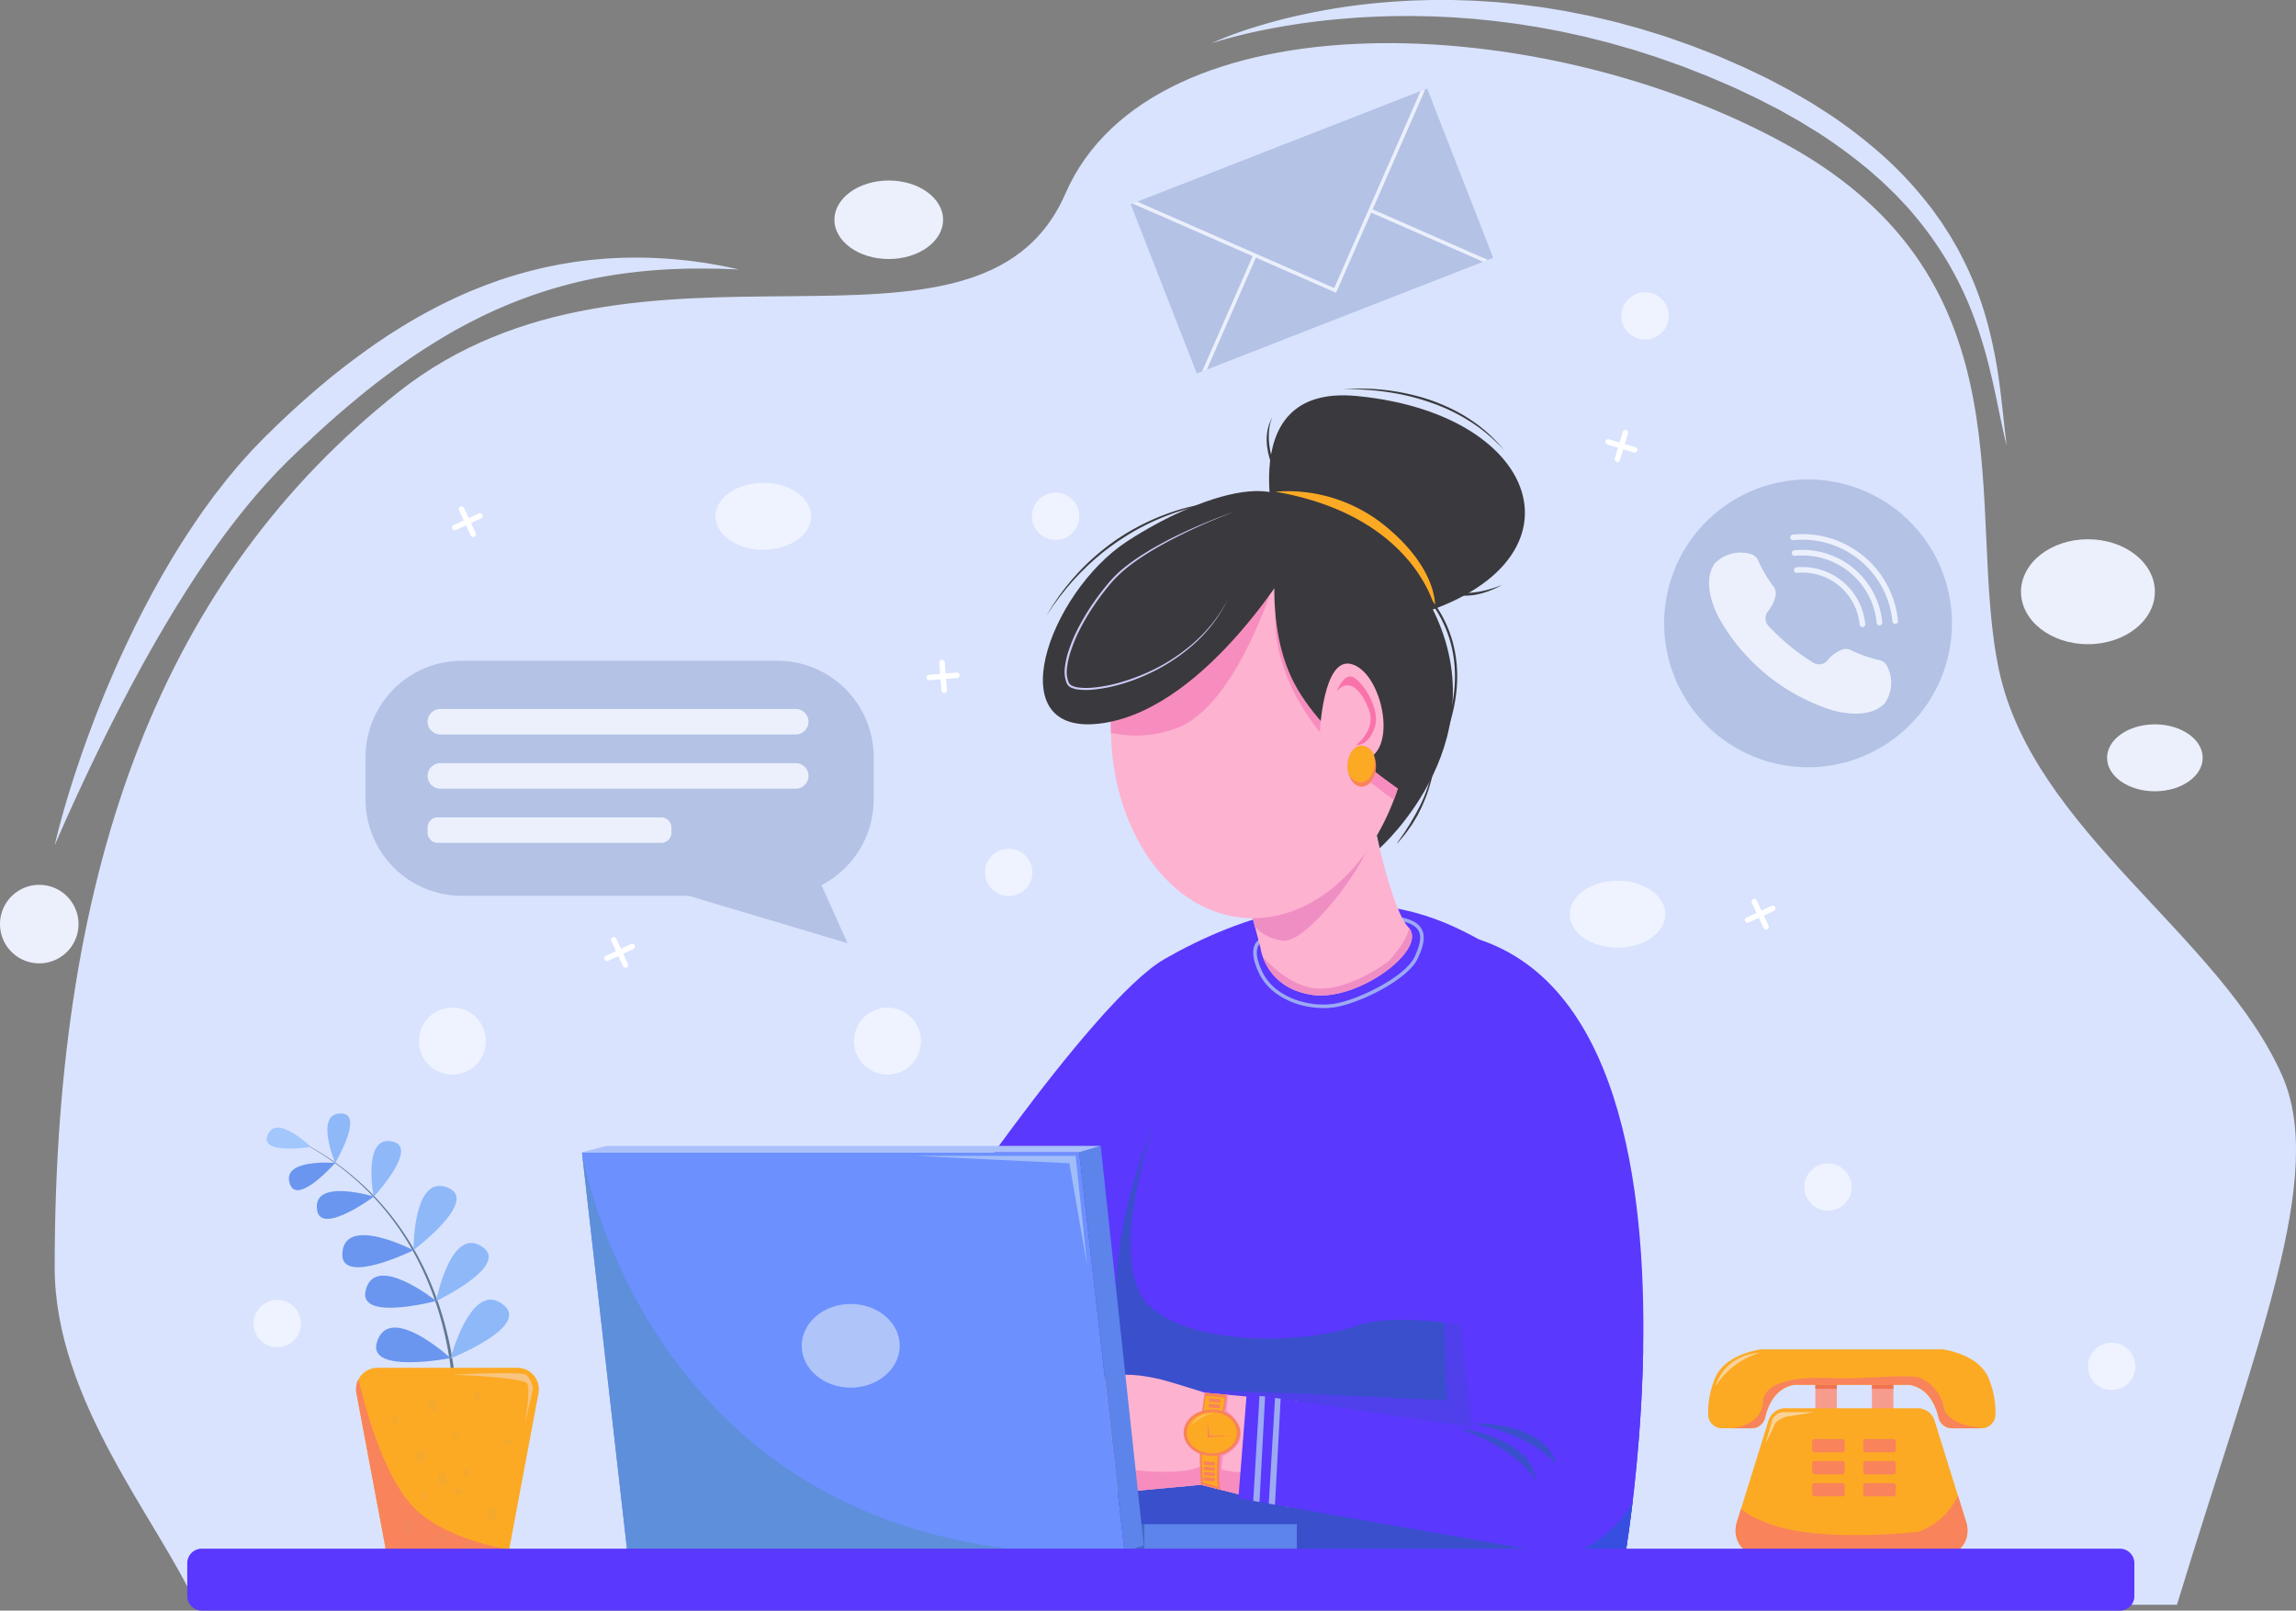 <svg xmlns="http://www.w3.org/2000/svg" xmlns:xlink="http://www.w3.org/1999/xlink" width="408.6" height="286.609" viewBox="0 0 408.6 286.609"><rect x="0" y="0" width="408.6" height="286.609" fill="#808080" stroke="none"/><defs><clipPath id="a"><rect width="408.6" height="286.609" fill="none"/></clipPath><clipPath id="c"><rect width="334.868" height="195.356" fill="none"/></clipPath><clipPath id="d"><rect width="54.542" height="65.095" fill="none"/></clipPath><clipPath id="e"><rect width="21.666" height="27.686" fill="none"/></clipPath><clipPath id="f"><rect width="1.053" height="1.474" fill="none"/></clipPath><clipPath id="l"><rect width="1.72" height="2.407" fill="none"/></clipPath><clipPath id="q"><rect width="1.72" height="1.204" fill="none"/></clipPath></defs><g clip-path="url(#a)"><g clip-path="url(#a)"><path d="M407.86,192.727c-10.986-24.841-44.246-43.573-50.349-72.025s6.408-69.022-37.532-93.434S206.772.416,191.362,35.812,115.326,37.364,72.586,71.194C31.166,103.979,11.48,154.427,11.48,226.908c0,23.705,18.439,45.042,25.184,60.036h352.5c14.337-46.991,26.62-76.3,18.7-94.217" transform="translate(-1.749 -1.38)" fill="#d9e3fe"/><path d="M459.408,158.024c0,3.29-3.809,5.956-8.508,5.956s-8.509-2.667-8.509-5.956,3.81-5.956,8.509-5.956,8.508,2.667,8.508,5.956" transform="translate(-67.413 -23.173)" fill="#ebf0fc"/><path d="M448.145,122.549c0,5.156-5.333,9.337-11.912,9.337s-11.912-4.18-11.912-9.337,5.333-9.337,11.912-9.337,11.912,4.18,11.912,9.337" transform="translate(-64.66 -17.252)" fill="#ebf0fc"/><path d="M13.972,192.748a6.986,6.986,0,1,1-6.986-6.986,6.986,6.986,0,0,1,6.986,6.986" transform="translate(0 -28.307)" fill="#ebf0fc"/><path d="M194.531,44.88c0,3.858-4.329,6.986-9.669,6.986s-9.669-3.128-9.669-6.986,4.329-6.986,9.669-6.986,9.669,3.128,9.669,6.986" transform="translate(-26.697 -5.774)" fill="#ebf0fc"/><path d="M11.481,158.674c.821-3.535,1.811-7.032,2.9-10.5s2.278-6.9,3.552-10.309,2.646-6.782,4.109-10.121c.719-1.676,1.489-3.329,2.261-4.982l1.183-2.47c.4-.823.816-1.635,1.227-2.451s.84-1.623,1.265-2.434.851-1.62,1.3-2.419.883-1.6,1.343-2.4l1.388-2.376c1.876-3.157,3.891-6.238,6.013-9.258l1.633-2.239c.27-.375.558-.737.843-1.1l.857-1.094c.286-.364.566-.732.859-1.092l.89-1.071c.6-.709,1.177-1.437,1.808-2.123s1.241-1.389,1.877-2.072l1.957-2.009c.326-.342.656-.648.983-.971l.986-.958c.653-.643,1.325-1.266,1.991-1.9,2.689-2.5,5.451-4.925,8.309-7.252l2.171-1.713L65.4,71.7c1.49-1.092,2.99-2.175,4.536-3.194a98,98,0,0,1,9.579-5.655c.819-.437,1.66-.835,2.5-1.237s1.684-.788,2.538-1.159c.428-.182.848-.38,1.282-.548l1.3-.516c.433-.168.859-.353,1.3-.507l1.312-.474c.87-.326,1.757-.609,2.644-.887.882-.293,1.78-.534,2.674-.785s1.8-.47,2.7-.691,1.812-.4,2.72-.584,1.824-.33,2.737-.482,1.83-.268,2.747-.381,1.838-.19,2.756-.273,1.838-.131,2.759-.175a78.909,78.909,0,0,1,10.99.293c.91.09,1.817.168,2.72.3l1.354.185c.453.057.9.127,1.349.208.9.163,1.794.3,2.685.484s1.777.369,2.662.563q-1.362-.041-2.715-.1c-.9-.036-1.809-.032-2.709-.05s-1.8,0-2.7,0c-.451.009-.9,0-1.348.017l-1.347.045a95.652,95.652,0,0,0-10.665.956,82.028,82.028,0,0,0-20.32,5.7l-1.21.518c-.4.167-.8.367-1.2.548l-1.193.557c-.4.182-.784.393-1.178.587l-1.176.59c-.393.192-.776.412-1.164.616-.772.415-1.548.825-2.3,1.274q-4.566,2.632-8.882,5.693c-2.872,2.044-5.677,4.193-8.391,6.472-2.726,2.26-5.381,4.621-7.975,7.056-.651.607-1.307,1.207-1.946,1.828l-.963.926c-.318.309-.653.615-.953.926l-1.836,1.862c-.6.633-1.183,1.29-1.783,1.927-2.359,2.592-4.581,5.327-6.722,8.141s-4.149,5.743-6.12,8.705l-1.449,2.243c-.483.748-.938,1.515-1.418,2.267s-.939,1.516-1.4,2.282-.926,1.526-1.371,2.3L29.446,122.4l-1.327,2.334c-.868,1.566-1.733,3.135-2.582,4.715q-2.54,4.744-4.941,9.58-4.8,9.672-9.116,19.649" transform="translate(-1.75 -8.241)" fill="#d9e3fe"/><path d="M254.462,7.674c1.722-.806,3.509-1.47,5.305-2.1,1.8-.617,3.629-1.162,5.467-1.678.922-.243,1.841-.506,2.772-.715l1.393-.331,1.4-.3c.932-.21,1.872-.387,2.81-.566s1.882-.336,2.825-.5Q282.1.57,287.85.224l1.435-.083L290,.1l.719-.021L293.6,0h3.6l.719.02,1.439.047,1.439.047c.48.016.958.056,1.438.082.958.062,1.917.114,2.875.184,1.911.185,3.829.341,5.732.609l1.431.183.715.092c.238.031.476.074.713.11l2.846.462.712.117.708.137,1.415.279,1.415.28c.471.092.944.183,1.41.3,1.872.44,3.755.843,5.6,1.375l2.784.757,2.757.849c1.848.539,3.648,1.218,5.466,1.845.913.305,1.8.667,2.7,1.015L344.2,9.839c.891.361,1.766.761,2.65,1.14l1.322.576c.44.194.885.375,1.316.59l2.605,1.246,1.3.624,1.281.673,2.555,1.355c.843.471,1.672.966,2.509,1.449l1.252.728c.415.246.818.515,1.227.771l2.442,1.565a89.577,89.577,0,0,1,9.182,7.125,66.991,66.991,0,0,1,7.964,8.5c.3.385.614.754.9,1.15l.848,1.187c.279.4.571.786.837,1.193l.789,1.227c.259.411.534.811.779,1.231l.73,1.261.365.63.181.315.167.323.666,1.294a59.4,59.4,0,0,1,4.207,10.787,82.4,82.4,0,0,1,2.291,11.251c.259,1.888.473,3.778.682,5.665s.4,3.772.66,5.654c-.488-1.838-.863-3.7-1.262-5.56-.381-1.861-.756-3.719-1.179-5.56-.2-.924-.435-1.838-.65-2.756-.107-.459-.234-.913-.35-1.369s-.231-.912-.365-1.363c-.259-.9-.512-1.808-.807-2.7-.146-.445-.277-.9-.434-1.337l-.469-1.323a60.846,60.846,0,0,0-11.039-19.2c-.6-.7-1.189-1.416-1.839-2.075l-.952-1.008-.476-.5-.5-.481c-.67-.637-1.318-1.3-2-1.922l-2.081-1.838a93.843,93.843,0,0,0-8.944-6.606l-2.374-1.463c-.4-.242-.786-.5-1.189-.727l-1.216-.687c-.813-.454-1.618-.922-2.436-1.366l-2.488-1.278-1.241-.643-1.266-.6-2.531-1.2c-.419-.207-.854-.381-1.282-.568l-1.288-.554c-.86-.365-1.714-.748-2.58-1.1l-2.608-1.03c-.871-.342-1.735-.7-2.621-1-1.764-.619-3.514-1.278-5.3-1.822l-2.669-.859-2.7-.769c-.9-.257-1.8-.522-2.706-.735l-2.719-.687c-.452-.121-.909-.22-1.365-.318l-1.37-.3-1.371-.3-.686-.148-.689-.128-2.758-.516c-.23-.042-.459-.091-.689-.128l-.693-.109L310.344,4.5c-1.845-.319-3.707-.514-5.563-.762-.931-.1-1.862-.188-2.795-.283-.466-.044-.932-.1-1.4-.133l-1.4-.1-1.4-.1-.7-.05-.7-.032-2.81-.128-2.813-.052-.7-.012-.7,0-1.408.007c-3.754.038-7.512.222-11.26.574-.936.092-1.876.167-2.81.287s-1.871.215-2.8.354l-1.4.2-1.4.226c-.932.146-1.86.317-2.79.478-1.855.348-3.707.731-5.545,1.178s-3.67.933-5.476,1.522" transform="translate(-38.776)" fill="#d9e3fe"/><path d="M98.458,111.486l-2.084-4.493a.485.485,0,0,1,.881-.409l2.084,4.493a.485.485,0,1,1-.881.409" transform="translate(-14.679 -16.199)" fill="#fff"/><path d="M100.091,108.651,95.6,110.734a.485.485,0,0,1-.409-.88l4.493-2.084a.485.485,0,0,1,.409.881" transform="translate(-14.463 -16.415)" fill="#fff"/><path d="M130.423,201.906l-2.083-4.493a.485.485,0,1,1,.88-.409L131.3,201.5a.485.485,0,1,1-.881.409" transform="translate(-19.55 -29.977)" fill="#fff"/><path d="M132.055,199.07l-4.493,2.083a.485.485,0,1,1-.409-.88l4.493-2.084a.485.485,0,1,1,.409.881" transform="translate(-19.333 -30.194)" fill="#fff"/><path d="M369.882,193.884l-2.083-4.493a.485.485,0,0,1,.88-.409l2.084,4.493a.485.485,0,0,1-.881.409" transform="translate(-56.04 -28.755)" fill="#fff"/><path d="M371.515,191.049l-4.493,2.084a.485.485,0,0,1-.409-.881l4.493-2.084a.485.485,0,1,1,.409.881" transform="translate(-55.823 -28.972)" fill="#fff"/><path d="M339.027,95.329l1.433-4.741a.485.485,0,0,1,.929.281l-1.433,4.741a.485.485,0,1,1-.929-.281" transform="translate(-51.659 -13.752)" fill="#fff"/><path d="M342.142,94.578,337.4,93.144a.485.485,0,0,1,.281-.929l4.741,1.433a.485.485,0,1,1-.281.929" transform="translate(-51.362 -14.049)" fill="#fff"/><path d="M197.594,143.977l-.386-4.938a.485.485,0,0,1,.968-.075l.386,4.938a.485.485,0,0,1-.968.075" transform="translate(-30.051 -21.108)" fill="#fff"/><path d="M199.982,142.171l-4.938.386a.485.485,0,0,1-.075-.968l4.938-.385a.485.485,0,1,1,.075.967" transform="translate(-29.642 -21.517)" fill="#fff"/><g transform="translate(45.128 52.005)" opacity="0.57"><g clip-path="url(#c)"><path d="M167.244,107.316c0,3.29-3.809,5.956-8.508,5.956s-8.509-2.667-8.509-5.956,3.81-5.956,8.509-5.956,8.508,2.667,8.508,5.956" transform="translate(-68.02 -67.45)" fill="#fff"/><path d="M346.594,190.854c0,3.29-3.809,5.956-8.508,5.956s-8.509-2.667-8.509-5.956,3.81-5.956,8.509-5.956,8.508,2.667,8.508,5.956" transform="translate(-95.35 -80.18)" fill="#fff"/><path d="M191.217,217.5a5.956,5.956,0,1,1-5.956-5.956,5.956,5.956,0,0,1,5.956,5.956" transform="translate(-72.452 -84.241)" fill="#fff"/><path d="M99.872,217.5a5.956,5.956,0,1,1-5.956-5.956,5.956,5.956,0,0,1,5.956,5.956" transform="translate(-58.532 -84.241)" fill="#fff"/><path d="M225.083,107.63a4.211,4.211,0,1,1-4.212-4.212,4.212,4.212,0,0,1,4.212,4.212" transform="translate(-78.144 -67.764)" fill="#fff"/><path d="M387.249,248.457a4.211,4.211,0,1,1-4.212-4.212,4.212,4.212,0,0,1,4.212,4.212" transform="translate(-102.855 -89.224)" fill="#fff"/><path d="M215.242,182.388a4.211,4.211,0,1,1-4.212-4.212,4.212,4.212,0,0,1,4.212,4.212" transform="translate(-76.644 -79.156)" fill="#fff"/><path d="M348.849,65.565a4.211,4.211,0,1,1-4.212-4.212,4.212,4.212,0,0,1,4.212,4.212" transform="translate(-97.004 -61.354)" fill="#fff"/><path d="M446.8,286.1a4.211,4.211,0,1,1-4.212-4.212A4.212,4.212,0,0,1,446.8,286.1" transform="translate(-111.93 -94.961)" fill="#fff"/><path d="M61.665,277.121a4.211,4.211,0,1,1-4.212-4.212,4.212,4.212,0,0,1,4.212,4.212" transform="translate(-53.242 -93.592)" fill="#fff"/></g></g><path d="M192.662,253.452s30.788-46.356,43.961-53.888,32.616-14.465,51.619-5.672,21.839,20.7,29.213,38.572-5.389,76.815-5.389,76.815l-99.834.046Z" transform="translate(-29.359 -28.92)" fill="#5a38fd"/><path d="M275.6,208.7c-4.411,0-9.392-2.024-11.38-6.065-1.06-2.155-1.358-3.855-.884-5.051a2.034,2.034,0,0,1,1.058-1.169l.223.6-.111-.3.115.3a1.43,1.43,0,0,0-.7.834c-.268.7-.335,2.057.873,4.512,2.257,4.586,8.641,6.411,13.258,5.474,4.3-.872,12.145-4.792,13.764-8.216,1.059-2.239,1.274-3.691.7-4.709-.588-1.037-2.036-1.655-4.426-1.888l.062-.632c2.611.254,4.219.976,4.917,2.206.884,1.559.1,3.648-.676,5.294-1.726,3.647-9.687,7.649-14.212,8.567a13.024,13.024,0,0,1-2.576.248" transform="translate(-40.094 -29.317)" fill="#9caaf2"/><path d="M319.922,276.822s-31.282-8.934-42.627-4.964-34.6,3.4-38.95-6.239,2.7-29.5,2.7-29.5c-6.881,17.159-7.8,29.928-5.678,39.4l1.156,39.111,80.76,1.577-12.033-32.981Z" transform="translate(-35.713 -35.981)" fill="#3a4fcc"/><path d="M332.4,283.5c-.1,5.55-.39,10.839-.765,15.617-1.045,13.362-2.75,22.739-2.75,22.739l-22-3.868-44.541-7.829,0,0s56.086,8.705,63.743,0c3.374-3.835,5.26-15.172,6.316-26.657" transform="translate(-39.977 -43.2)" fill="#3750e2"/><g transform="translate(207.281 188.863)" opacity="0.65" style="mix-blend-mode:multiply;isolation:isolate"><g clip-path="url(#d)"><path d="M244.546,281.208c18.5.253,50.183,1.953,50.183,1.953l-2.186-60.344q.059,1.037.164,2.132c1.7,17.442,6.381,62.964,6.381,62.964Z" transform="translate(-244.546 -222.817)" fill="#5a38fd"/></g></g><path d="M264.064,293.318l-1.329,18.875-4.488-1.138-7.2-1.827-1.869-.473-2.2-.557L229.714,309.8l-3.393.315a26,26,0,0,1-4.225-3.248c-3.35-3.2-6.59-8.311-.737-13.2,7.133-5.963,12.7-5.48,18.016-4.325,1.766.381,8.277,2.464,8.277,2.464l2.257.208,1.873.171Z" transform="translate(-33.239 -43.982)" fill="#fdb2d0"/><path d="M260.331,313.829l-11.27-2.856L231.8,312.579l3.329-4.46s12.511,1.858,15.1-1.28c0,0,2.1,2.29,7.457,1.827,3.748-.325,3.269,3.085,2.642,5.164" transform="translate(-35.322 -46.757)" fill="#f78dbe"/><path d="M256.476,303.666a14.118,14.118,0,0,0,.15,6.171l-1.868-.472.732-16.739,1.873.172-.27,2.837c6.058,5.086-.617,8.031-.617,8.031" transform="translate(-38.821 -44.591)" fill="#f78dbe"/><path d="M332.045,270.275c-.1,5.55-.39,10.839-.763,15.617-.326,4.162-.716,7.936-1.1,11.161-.846,7.131-1.653,11.577-1.653,11.577l-9.9-1.74-12.108-2.127L260,296.583l1.481-18.608,39.963,5.96s-4.679-45.521-6.381-62.964,6.381-24.249,6.381-24.249c26.266,7.434,31.126,44.168,30.6,73.552" transform="translate(-39.619 -29.977)" fill="#5a38fd"/><path d="M340.727,315.091c-.845,7.131-1.653,11.577-1.653,11.577l-9.9-1.74c4.03-1.57,8.89-4.491,11.549-9.837" transform="translate(-50.161 -48.015)" fill="#364fe0"/><path d="M309.131,298.8s12.985-.415,14.917,7.315c0,0-3.592-4.967-14.917-7.315" transform="translate(-47.106 -45.531)" fill="#3a4fcc"/><path d="M306.27,299.842s12.912,1.427,13.731,9.353c0,0-2.854-5.425-13.731-9.353" transform="translate(-46.671 -45.691)" fill="#3a4fcc"/><path d="M264.236,293.056l-1.11,18.673,1.11.2,1-18.778Z" transform="translate(-40.096 -44.657)" fill="#9caaf2"/><path d="M267.5,293.472l-1.119,18.805,1.111.195L268.5,293.62Z" transform="translate(-40.592 -44.72)" fill="#9caaf2"/><path d="M252.125,308.77a67.347,67.347,0,0,1,.674-16.389l3.858.354s-2.021,14.029-1.014,16.926Z" transform="translate(-38.386 -44.554)" fill="#f9835a"/><path d="M252.516,308.389s-.755-8.67.537-15.333l3.353.309s-2.058,13.327-1.182,15.845Z" transform="translate(-38.446 -44.657)" fill="#fcaa24"/><path d="M258.538,300.038c0,2.28-2.246,4.129-5.015,4.129s-5.016-1.849-5.016-4.129,2.245-4.129,5.016-4.129,5.015,1.849,5.015,4.129" transform="translate(-37.868 -45.092)" fill="#f9835a"/><path d="M258.08,300.12c0,2.027-2,3.67-4.458,3.67s-4.458-1.644-4.458-3.67,2-3.67,4.458-3.67,4.458,1.644,4.458,3.67" transform="translate(-37.968 -45.174)" fill="#fcaa24"/><path d="M250.126,298.837s.787-2.06,3.884-2.136a7.443,7.443,0,0,0-3.884,2.136" transform="translate(-38.115 -45.212)" fill="#ffc46e"/><path d="M253.546,298.231v2.975l4.348-.267h-4.043Z" transform="translate(-38.636 -45.445)" fill="#f9835a"/><path d="M254.474,307.561l-1.559-.134a.235.235,0,0,1-.214-.254l.014-.165a.236.236,0,0,1,.254-.214l1.559.135a.235.235,0,0,1,.214.254l-.014.165a.235.235,0,0,1-.254.214" transform="translate(-38.507 -46.75)" fill="#f9835a"/><path d="M255.613,294.333l-1.559-.134a.235.235,0,0,1-.214-.254l.014-.165a.236.236,0,0,1,.254-.214l1.559.135a.234.234,0,0,1,.214.254l-.014.165a.235.235,0,0,1-.254.214" transform="translate(-38.681 -44.734)" fill="#f9835a"/><path d="M255.512,295.5l-1.559-.134a.235.235,0,0,1-.214-.254l.014-.166a.236.236,0,0,1,.254-.214l1.559.135a.235.235,0,0,1,.214.254l-.014.165a.235.235,0,0,1-.254.214" transform="translate(-38.666 -44.913)" fill="#f9835a"/><path d="M254.474,308.663l-1.559-.135a.233.233,0,0,1-.214-.253l.014-.166a.236.236,0,0,1,.254-.214l1.559.135a.235.235,0,0,1,.214.254l-.014.165a.235.235,0,0,1-.254.214" transform="translate(-38.507 -46.918)" fill="#f9835a"/><path d="M254.474,309.766l-1.559-.134a.235.235,0,0,1-.214-.254l.014-.165a.236.236,0,0,1,.254-.215l1.559.135a.235.235,0,0,1,.214.254l-.014.165a.235.235,0,0,1-.254.214" transform="translate(-38.507 -47.086)" fill="#f9835a"/><path d="M254.474,310.868l-1.559-.135a.233.233,0,0,1-.214-.253l.014-.166a.236.236,0,0,1,.254-.214l1.559.135a.235.235,0,0,1,.214.253l-.014.166a.235.235,0,0,1-.254.214" transform="translate(-38.507 -47.254)" fill="#f9835a"/><path d="M288.786,170.022s22.69-20,8.225-44.812l-13.038,22.762Z" transform="translate(-43.273 -19.08)" fill="#3a393d"/><path d="M272.9,202.252c-5.767-.887-7.914-4.587-8.688-6.761a8.114,8.114,0,0,1-.414-1.613l-.114-.436,0,0-.557-2.105-.309-1.165-1.129-4.26-2.423-9.148-.191-.723,23.611-10.5s.309,1.684.835,4.184c.311,1.481.7,3.25,1.143,5.125,1.443,6.09,3.488,13.294,5.467,15.388.042.045.081.088.119.136,3.206,3.906-9.149,13.137-17.348,11.879" transform="translate(-39.479 -25.226)" fill="#fdb2d0"/><path d="M284.692,173.725c-2.241,7.422-12.251,19.806-16.207,19.649a8.115,8.115,0,0,1-5.2-2.454l-1.129-4.26c4.114-4.038,17.321-16.61,21.833-16.184.311,1.481.256,1.375.7,3.25" transform="translate(-39.949 -25.976)" fill="#ef8ec3"/><path d="M286.661,142.37q-.028,1.752-.182,3.535a47.773,47.773,0,0,1-2.888,12.786c-5.008,13.208-15.5,21.977-26.8,20.99-7.756-.679-14.34-5.813-18.557-13.452a40.66,40.66,0,0,1-4.533-13.9,47.175,47.175,0,0,1-.464-5.565,49.457,49.457,0,0,1,.174-5.5q.149-1.678.4-3.306c2.834-18.272,15.449-31.677,29.282-30.468,13.78,1.2,23.856,16.482,23.561,34.875" transform="translate(-35.54 -16.369)" fill="#fdb2d0"/><path d="M291.923,145.081q-.028,1.752-.182,3.535a47.775,47.775,0,0,1-2.888,12.786c-25.829-18.09-20.682-36.191-20.682-36.191Z" transform="translate(-40.801 -19.08)" fill="#f78dbe"/><path d="M262.308,122.142s-6.529,21.366-16.795,25.809a20.353,20.353,0,0,1-12.273,1.058,49.24,49.24,0,0,1,.174-5.5q.147-1.678.4-3.307Z" transform="translate(-35.54 -18.612)" fill="#f78dbe"/><path d="M264.271,114.04s-15.6,27.511-34.6,30.347-9.643-23.257,4.254-32.332,34.034-15.316,30.347,1.985" transform="translate(-33.365 -15.71)" fill="#3a393d"/><path d="M269.193,109.23c-.673.012-4.041,16.237,1.346,27.865s21.556,21.556,21.556,21.556,20.137-50.2-22.9-49.421" transform="translate(-40.768 -16.644)" fill="#3a393d"/><path d="M268.552,110.869s-9.97-30,13.484-27.754c35.2,3.368,42.6,32.851,4.644,40.453" transform="translate(-40.602 -12.647)" fill="#3a393d"/><path d="M277.111,151.51s.575-13.311,5.525-12.134,7.928,12.741,4.006,16.226-6.956,1.323-6.956,1.323Z" transform="translate(-42.227 -21.227)" fill="#fdb2d0"/><path d="M267.735,103.206a27.477,27.477,0,0,1,19.87,6.339c9.406,7.84,8.573,14.482,8.573,14.482s-3.6-16.536-28.443-20.822" transform="translate(-40.798 -15.71)" fill="#fcaa24"/><path d="M280.658,144.644s1.221-3.214,2.838-2.552,5.115,5.686,3.886,9.082-3.234,3.018-3.234,3.018,3.517-2.724,2.288-6.089-3.424-6.106-5.778-3.459" transform="translate(-42.768 -21.639)" fill="#f973aa"/><path d="M268.978,100.091s-5.217-7.111-1.962-12.629c0,0-2.5,4.169,1.962,12.629" transform="translate(-40.526 -13.328)" fill="#3a393d"/><path d="M313.3,122.753s-7.524,4.5-11.4-.331c0,0,2.912,3.7,11.4.331" transform="translate(-46.006 -18.655)" fill="#3a393d"/><path d="M300.036,156.4a18.058,18.058,0,0,1-.3,4.784A27.2,27.2,0,0,1,298.4,165.8c-.318.737-.6,1.492-.976,2.2-.185.358-.349.726-.55,1.074l-.62,1.035c-.107.17-.209.342-.32.51l-.348.492c-.233.326-.46.658-.7.979-.492.634-1.021,1.239-1.547,1.841l-.031-.025c.22-.336.45-.662.674-.992s.47-.643.68-.983.427-.671.64-1.007l.323-.5c.1-.17.195-.346.293-.519l.6-1.029c.2-.342.372-.7.559-1.05.392-.692.7-1.427,1.032-2.146a26.951,26.951,0,0,0,1.434-4.542A17.993,17.993,0,0,0,300,156.4Z" transform="translate(-44.695 -23.832)" fill="#3a393d"/><path d="M301.887,151.01l-.363-.153c4.139-9.844,2.59-17,.563-21.279a19.482,19.482,0,0,0-5.451-7l.229-.32a19.893,19.893,0,0,1,5.57,7.129c2.068,4.349,3.652,11.631-.548,21.619" transform="translate(-45.202 -18.631)" fill="#3a393d"/><path d="M253.765,107.418c-3.151,1.186-6.251,2.511-9.269,4-1.511.739-3,1.518-4.458,2.359a46,46,0,0,0-4.234,2.724,23.7,23.7,0,0,0-3.751,3.314c-.553.626-1.082,1.282-1.594,1.944s-1.009,1.341-1.483,2.033a39.882,39.882,0,0,0-2.594,4.3,26.845,26.845,0,0,0-1.911,4.629,14.262,14.262,0,0,0-.515,2.434,5.492,5.492,0,0,0,.194,2.408,1.739,1.739,0,0,0,.118.27,1.33,1.33,0,0,0,.142.238,1.3,1.3,0,0,0,.437.324,3.982,3.982,0,0,0,1.158.314,11.837,11.837,0,0,0,2.482.029,25.892,25.892,0,0,0,4.921-.932,35.747,35.747,0,0,0,4.722-1.716,32.717,32.717,0,0,0,8.448-5.4,27.27,27.27,0,0,0,3.444-3.667,25.607,25.607,0,0,0,2.678-4.268,25.739,25.739,0,0,1-5.993,8.078,32.908,32.908,0,0,1-8.452,5.532,33.367,33.367,0,0,1-4.753,1.766,26.255,26.255,0,0,1-4.987.963,12.206,12.206,0,0,1-2.561-.023,4.272,4.272,0,0,1-1.27-.343,1.657,1.657,0,0,1-.567-.424,1.71,1.71,0,0,1-.184-.3,2.366,2.366,0,0,1-.136-.308,5.852,5.852,0,0,1-.225-2.582,14.433,14.433,0,0,1,.52-2.5,27.163,27.163,0,0,1,1.955-4.691,40.169,40.169,0,0,1,2.632-4.334q.722-1.043,1.5-2.043c.52-.668,1.051-1.321,1.615-1.956a18.887,18.887,0,0,1,1.824-1.777c.327-.27.648-.546.987-.8.168-.129.334-.26.5-.386l.514-.372a46.486,46.486,0,0,1,4.287-2.695q2.206-1.241,4.5-2.317c1.525-.72,3.069-1.394,4.628-2.034s3.131-1.244,4.725-1.791" transform="translate(-34.062 -16.369)" fill="#cbcbf7"/><path d="M250.795,105.42a31.286,31.286,0,0,0-4.727.842,40.613,40.613,0,0,0-4.578,1.43,41.9,41.9,0,0,0-8.522,4.341c-.675.427-1.318.9-1.971,1.362-.63.491-1.277.96-1.88,1.484-.3.26-.62.505-.913.776l-.887.806c-.3.263-.573.557-.862.832l-.43.419c-.145.137-.286.279-.42.426-.547.583-1.108,1.154-1.62,1.77-.26.3-.527.6-.781.911l-.746.941-.376.468c-.122.158-.238.322-.357.483l-.711.969-.178.242-.167.25-.335.5-.675,1c.42-.682.823-1.378,1.268-2.047l.676-1c.114-.166.224-.334.341-.5l.36-.484.726-.962c.248-.317.51-.622.765-.933.5-.631,1.053-1.217,1.59-1.817a39.093,39.093,0,0,1,3.5-3.326c.605-.532,1.254-1.012,1.885-1.512.656-.469,1.3-.954,1.979-1.388a40.074,40.074,0,0,1,4.191-2.4,38.792,38.792,0,0,1,4.444-1.89,33.6,33.6,0,0,1,9.409-1.989" transform="translate(-33.472 -16.064)" fill="#3a393d"/><path d="M282.122,81.722a36.294,36.294,0,0,1,7.885.178,37.731,37.731,0,0,1,3.895.693c.644.144,1.281.318,1.918.49.632.191,1.266.376,1.889.6a32.414,32.414,0,0,1,3.653,1.531,27.136,27.136,0,0,1,3.433,1.975,26.392,26.392,0,0,1,5.831,5.3,30.286,30.286,0,0,0-2.84-2.72l-.371-.321-.387-.3-.776-.6c-.539-.37-1.061-.765-1.622-1.1a32.482,32.482,0,0,0-7.05-3.388,40.56,40.56,0,0,0-7.614-1.854q-1.941-.295-3.908-.411a36.491,36.491,0,0,0-3.936-.065" transform="translate(-42.991 -12.432)" fill="#3a393d"/><path d="M273.827,206.716c-5.767-.887-7.914-4.587-8.688-6.761,1.519,1.694,5.45,5.537,9.968,5.665,5.8.163,12.338-4.822,12.338-4.822s3.323-3.372,3.73-5.96c3.207,3.906-9.149,13.137-17.348,11.878" transform="translate(-40.403 -29.69)" fill="#ef8ec3"/><path d="M287.984,160.191c0,2.016-1.132,3.649-2.526,3.649-1.133,0-2.094-1.078-2.413-2.564v0a5.075,5.075,0,0,1-.114-1.082c0-2.016,1.132-3.647,2.528-3.647a2.541,2.541,0,0,1,2.185,1.812l0,.006a4.917,4.917,0,0,1,.339,1.829" transform="translate(-43.114 -23.855)" fill="#f9835a"/><path d="M287.756,159.441c0,2.016-1.132,3.649-2.526,3.649a2.535,2.535,0,0,1-2.184-1.814v0a5.085,5.085,0,0,1-.115-1.083c0-2.015,1.132-3.646,2.528-3.646a2.539,2.539,0,0,1,2.184,1.811l0,.007a5.222,5.222,0,0,1,.11,1.078" transform="translate(-43.114 -23.855)" fill="#fcaa24"/><path d="M90.054,287.016c.031-1.336-.031-2.645-.127-3.96s-.245-2.622-.432-3.924a61.7,61.7,0,0,0-1.621-7.718,58.242,58.242,0,0,0-2.617-7.435,53.161,53.161,0,0,0-3.646-6.984A48.432,48.432,0,0,0,71.3,245.176c-1.018-.828-2.054-1.635-3.134-2.378-.531-.384-1.086-.735-1.632-1.1-.273-.181-.556-.347-.834-.52s-.554-.35-.841-.509a56.551,56.551,0,0,0-7.039-3.49,56.664,56.664,0,0,1,7,3.554c.284.162.556.345.834.516s.557.344.828.528c.542.367,1.092.722,1.618,1.11,1.071.752,2.1,1.566,3.1,2.4a48.211,48.211,0,0,1,10.156,11.861,52.8,52.8,0,0,1,3.555,6.974,57.684,57.684,0,0,1,2.528,7.406,61.4,61.4,0,0,1,1.534,7.672q.259,1.939.391,3.891c.083,1.3.131,2.61.089,3.893V287a.3.3,0,1,0,.6.019Z" transform="translate(-8.81 -36.142)" fill="#617893"/><path d="M92.213,284.142s-10.906-10.029-13.108-2.827c-1.753,5.732,13.108,2.827,13.108,2.827" transform="translate(-12.032 -42.471)" fill="#6a96ef"/><path d="M94.592,283.3s3.775-14.327,9.514-9.45c4.567,3.882-9.514,9.45-9.514,9.45" transform="translate(-14.414 -41.576)" fill="#8fb8f9"/><path d="M89.3,272.314s-10.934-8.78-12.557-1.839C75.447,276,89.3,272.314,89.3,272.314" transform="translate(-11.681 -40.809)" fill="#6a96ef"/><path d="M91.569,271.281s2.657-13.77,8.385-9.526c4.558,3.376-8.385,9.526-8.385,9.526" transform="translate(-13.954 -39.763)" fill="#8fb8f9"/><path d="M84.541,261.986s-12.453-6.448-12.674.676c-.175,5.671,12.674-.676,12.674-.676" transform="translate(-10.951 -39.515)" fill="#6a96ef"/><path d="M86.82,260.383s-.114-14.023,6.339-11c5.136,2.411-6.339,11-6.339,11" transform="translate(-13.23 -37.937)" fill="#8fb8f9"/><path d="M68.888,244.136s-9.784-.856-8.027,3.817c1.4,3.719,8.027-3.817,8.027-3.817" transform="translate(-9.242 -37.193)" fill="#6a96ef"/><path d="M70.122,242.577s-3.812-9.051,1.174-8.81c3.969.192-1.174,8.81-1.174,8.81" transform="translate(-10.473 -35.622)" fill="#8fb8f9"/><path d="M76.686,251.03s-10.991-3.378-10.126,2.4c.689,4.6,10.126-2.4,10.126-2.4" transform="translate(-10.135 -38.103)" fill="#6a96ef"/><path d="M78.385,249.473s-2.146-11.3,3.5-9.8c4.5,1.193-3.5,9.8-3.5,9.8" transform="translate(-11.884 -36.501)" fill="#8fb8f9"/><path d="M63.84,240.171s-6.279-6.193-7.739-1.955c-1.162,3.374,7.739,1.955,7.739,1.955" transform="translate(-8.533 -36.074)" fill="#a2c7fc"/><path d="M107.225,291.683,102,319.509l-.314,1.673H80.372l-5.543-29.5a3.822,3.822,0,0,1,3.756-4.529h24.883a3.823,3.823,0,0,1,3.756,4.529" transform="translate(-11.393 -43.758)" fill="#fcaa24"/><path d="M102,319.877l-.314,1.673H80.372l-5.543-29.5a3.789,3.789,0,0,1,.375-2.488c1.054,4.57,4,15.7,8.869,21.752,4.318,5.368,13.006,7.66,17.924,8.562" transform="translate(-11.393 -44.125)" fill="#f9835a"/><path d="M94.966,288.521s12.039-.523,13.01,0,1.346,2.467,1.346,2.467l-1.421,6.281s1.047-6.132.374-7.178-13.309-1.571-13.309-1.571" transform="translate(-14.471 -43.93)" fill="#f7c481"/><g transform="translate(69.799 247.76)" opacity="0.19" style="mix-blend-mode:multiply;isolation:isolate"><g clip-path="url(#e)"><g transform="translate(10.73 6.749)" opacity="0.6"><g clip-path="url(#f)"><path d="M96.059,301c0,.407-.236.737-.526.737s-.526-.331-.526-.737.236-.737.526-.737.526.33.526.737" transform="translate(-95.006 -300.264)" fill="#c69c6d"/></g></g><g transform="translate(14.637)" opacity="0.6"><g clip-path="url(#f)"><path d="M100.669,293.039c0,.407-.236.737-.526.737s-.526-.331-.526-.737.236-.737.526-.737.526.331.526.737" transform="translate(-99.616 -292.302)" fill="#c69c6d"/></g></g><g transform="translate(12.643 13.519)" opacity="0.6"><g clip-path="url(#f)"><path d="M98.316,308.988c0,.407-.236.737-.526.737s-.526-.33-.526-.737.236-.737.526-.737.526.331.526.737" transform="translate(-97.263 -308.251)" fill="#c69c6d"/></g></g><g transform="translate(0 4.105)" opacity="0.6"><g clip-path="url(#f)"><path d="M83.4,297.881c0,.407-.236.737-.526.737s-.526-.33-.526-.737.236-.737.526-.737.526.331.526.737" transform="translate(-82.347 -297.145)" fill="#c69c6d"/></g></g><g transform="translate(5.162 17.632)" opacity="0.6"><g clip-path="url(#f)"><path d="M89.491,313.84c0,.407-.236.737-.526.737s-.526-.33-.526-.737.236-.737.526-.737.526.331.526.737" transform="translate(-88.438 -313.103)" fill="#c69c6d"/></g></g><g transform="translate(8.449 25.009)" opacity="0.6"><g clip-path="url(#f)"><path d="M93.369,322.543c0,.407-.236.737-.526.737s-.526-.331-.526-.737.236-.737.526-.737.526.331.526.737" transform="translate(-92.316 -321.806)" fill="#c69c6d"/></g></g><g transform="translate(8.116 14.256)" opacity="0.6"><g clip-path="url(#l)"><path d="M93.642,310.325c0,.665-.385,1.2-.859,1.2s-.86-.539-.86-1.2.385-1.2.86-1.2.859.539.859,1.2" transform="translate(-91.922 -309.121)" fill="#c69c6d"/></g></g><g transform="translate(17.014 20.458)" opacity="0.6"><g clip-path="url(#l)"><path d="M104.14,317.642c0,.665-.385,1.2-.859,1.2s-.86-.539-.86-1.2.385-1.2.86-1.2.859.539.859,1.2" transform="translate(-102.42 -316.438)" fill="#c69c6d"/></g></g><g transform="translate(4.303 10.244)" opacity="0.6"><g clip-path="url(#l)"><path d="M89.143,305.592c0,.664-.385,1.2-.859,1.2s-.86-.539-.86-1.2.386-1.2.86-1.2.859.539.859,1.2" transform="translate(-87.423 -304.387)" fill="#c69c6d"/></g></g><g transform="translate(6.328 1.088)" opacity="0.6"><g clip-path="url(#l)"><path d="M91.533,294.79c0,.665-.385,1.2-.859,1.2s-.86-.539-.86-1.2.385-1.2.86-1.2.859.539.859,1.2" transform="translate(-89.813 -293.586)" fill="#c69c6d"/></g></g><g transform="translate(1.872 22.601)" opacity="0.6"><g clip-path="url(#l)"><path d="M86.276,320.171c0,.664-.385,1.2-.859,1.2s-.86-.539-.86-1.2.385-1.2.86-1.2.859.539.859,1.2" transform="translate(-84.556 -318.966)" fill="#c69c6d"/></g></g><g transform="translate(10.923 17.03)" opacity="0.6"><g clip-path="url(#q)"><path d="M96.954,313c0,.332-.385.6-.859.6s-.86-.27-.86-.6.385-.6.86-.6.859.27.859.6" transform="translate(-95.234 -312.394)" fill="#c69c6d"/></g></g><g transform="translate(12.836 26.483)" opacity="0.6"><g clip-path="url(#q)"><path d="M99.21,324.148c0,.332-.385.6-.859.6s-.86-.269-.86-.6.385-.6.86-.6.859.27.859.6" transform="translate(-97.491 -323.546)" fill="#c69c6d"/></g></g><g transform="translate(19.946 8.223)" opacity="0.6"><g clip-path="url(#q)"><path d="M107.6,302.6c0,.332-.386.6-.86.6s-.86-.27-.86-.6.386-.6.86-.6.86.27.86.6" transform="translate(-105.879 -302.003)" fill="#c69c6d"/></g></g></g></g><path d="M239.634,319.982h-3.52v5.011h3.52" transform="translate(-35.98 -48.76)" fill="#426bc6"/><path d="M218.752,313.1H130.262l-8.077-71.159a.209.209,0,0,0,0-.03H210.67Z" transform="translate(-18.618 -36.863)" fill="#6c90fe"/><rect width="27.133" height="5.01" transform="translate(203.653 271.222)" fill="#5c84ea"/><path d="M226.579,241.7l3.829-1.134,7.658,71.046-3.407,1.276Z" transform="translate(-34.527 -36.659)" fill="#5c84ea"/><path d="M122.182,241.7l4.4-1.134H214.5l-3.829,1.134Z" transform="translate(-18.618 -36.659)" fill="#aac0f9"/><path d="M185.767,281.195c0,4.112-3.9,7.445-8.721,7.445s-8.721-3.334-8.721-7.445,3.9-7.445,8.721-7.445,8.721,3.333,8.721,7.445" transform="translate(-25.65 -41.715)" fill="#afc4f9"/><path d="M206.1,313.1H130.263l-8.077-71.159c.265,1.588,11.7,67.561,83.916,71.159" transform="translate(-18.619 -36.868)" fill="#5e8fdb"/><path d="M192,242.657h28.683l2.034,19.427-3.153-18.105Z" transform="translate(-29.258 -36.977)" fill="#a0bdf9"/><rect width="56.629" height="32.337" transform="translate(201.222 36.337) rotate(-21.318)" fill="#b3c2e5"/><path d="M289.887,18.731l-.84.328-9.12,20.795-.256.583-6,13.676-13.676-6-.582-.256-20.794-9.121-.84.328,21.378,9.376-8.992,20.5.84-.327L259.74,48.7,274,54.951l6.255-14.259,19.919,8.736.839-.327-20.5-8.992Z" transform="translate(-36.234 -2.854)" fill="#ebf0fc"/><path d="M167.179,163.4v-7.534a17.147,17.147,0,0,0-17.146-17.146H93.9a17.147,17.147,0,0,0-17.146,17.146V163.4A17.147,17.147,0,0,0,93.9,180.545h40.357l28.266,8.43-4.636-10.335a17.143,17.143,0,0,0,9.287-15.242" transform="translate(-11.697 -21.138)" fill="#b3c2e5"/><path d="M155.294,153.379H92.046a2.269,2.269,0,0,1,0-4.538h63.247a2.269,2.269,0,0,1,0,4.538" transform="translate(-13.681 -22.681)" fill="#ebf0fc"/><path d="M155.294,164.756H92.046a2.269,2.269,0,0,1,0-4.538h63.247a2.269,2.269,0,0,1,0,4.538" transform="translate(-13.681 -24.415)" fill="#ebf0fc"/><path d="M131.356,176.133H91.594a1.816,1.816,0,0,1-1.816-1.816v-.907a1.816,1.816,0,0,1,1.816-1.816h39.763a1.816,1.816,0,0,1,1.816,1.816v.907a1.816,1.816,0,0,1-1.816,1.816" transform="translate(-13.681 -26.148)" fill="#ebf0fc"/><path d="M396.844,289.4v5.318a1.7,1.7,0,0,1-1.7,1.7h-.425a1.7,1.7,0,0,1-1.7-1.7V289.4a1.7,1.7,0,0,1,1.7-1.7h.425a1.707,1.707,0,0,1,1.7,1.7" transform="translate(-59.889 -43.84)" fill="#f79c8d"/><path d="M384.97,289.4v5.318a1.7,1.7,0,0,1-1.7,1.7h-.426a1.7,1.7,0,0,1-1.7-1.7V289.4a1.7,1.7,0,0,1,1.7-1.7h.426a1.707,1.707,0,0,1,1.7,1.7" transform="translate(-58.08 -43.84)" fill="#f79c8d"/><path d="M402.593,321.3H367.471c-2.168,0-3.653-2.785-2.854-5.351l.754-2.421,4.8-15.408a3.179,3.179,0,0,1,2.854-2.468h24.013a3.179,3.179,0,0,1,2.854,2.468l4.071,13.068,1.483,4.761c.8,2.566-.686,5.351-2.854,5.351" transform="translate(-55.528 -45.053)" fill="#fcaa24"/><path d="M384.97,289.517v1.577h-3.829v-1.577a1.706,1.706,0,0,1,.248-.887l3.222-.155a1.688,1.688,0,0,1,.359,1.042" transform="translate(-58.08 -43.959)" fill="#ef7352"/><path d="M396.844,289.517v1.577h-3.829v-1.577a1.706,1.706,0,0,1,.248-.887l3.222-.155a1.688,1.688,0,0,1,.359,1.042" transform="translate(-59.889 -43.959)" fill="#ef7352"/><path d="M402.593,324.1H367.471c-2.168,0-3.653-2.785-2.854-5.351l.754-2.421c.808.825,2.5,1.83,5.834,2.946,9.147,3.062,25.739,1.148,25.739,1.148a12.352,12.352,0,0,0,7.019-6.435l1.483,4.761c.8,2.566-.686,5.351-2.854,5.351" transform="translate(-55.528 -47.846)" fill="#f9835a"/><path d="M409.768,294.857a2.467,2.467,0,0,1-2.47,2.466h-5.265a2.481,2.481,0,0,1-2.412-1.94c-.464-2.018-1.677-4.985-4.849-5.733a2.184,2.184,0,0,0-.52-.055h-20.1a2.177,2.177,0,0,0-.52.055c-3.173.748-4.388,3.715-4.851,5.733a2.479,2.479,0,0,1-2.411,1.94h-5.265a2.467,2.467,0,0,1-2.47-2.466,15.977,15.977,0,0,1,1.355-6.751c1.775-3.675,6.83-4.633,7.888-4.794a2.222,2.222,0,0,1,.366-.028h31.911a2.232,2.232,0,0,1,.369.028c1.058.161,6.114,1.119,7.886,4.794a15.942,15.942,0,0,1,1.357,6.751" transform="translate(-54.65 -43.168)" fill="#fcaa24"/><path d="M407.653,298.187H402.8a2.481,2.481,0,0,1-2.412-1.94c-.463-2.019-1.677-4.985-4.849-5.733a2.185,2.185,0,0,0-.52-.055h-20.1a2.176,2.176,0,0,0-.52.055c-3.173.748-4.388,3.714-4.851,5.733a2.479,2.479,0,0,1-2.411,1.94h-3.488c.284,0,5.294-.638,5.483-4.559s6.334-4.611,12.2-4.361,13.708-.817,15.883,0a7.32,7.32,0,0,1,4.159,5.367c.473,2.259,4.349,3.315,5.956,3.354.2,0,.3.077.329.2" transform="translate(-55.414 -44.032)" fill="#f9835a"/><path d="M360.2,289.916s1.221-5.372,7.934-5.95a14.306,14.306,0,0,0-7.934,5.95" transform="translate(-54.888 -43.272)" fill="#f9d298"/><path d="M370.665,302.07l1.119-3.916a2.209,2.209,0,0,1,2.339-1.678h5.137l-4.933.814s-1.729.559-2.034,1.373-1.627,3.407-1.627,3.407" transform="translate(-56.483 -45.178)" fill="#f9d298"/><path d="M385.84,304.472h-4.92a.439.439,0,0,1-.438-.439v-1.488a.438.438,0,0,1,.438-.438h4.92a.439.439,0,0,1,.439.438v1.488a.439.439,0,0,1-.439.439" transform="translate(-57.979 -46.036)" fill="#f9835a"/><path d="M396.551,304.472h-4.92a.439.439,0,0,1-.439-.439v-1.488a.439.439,0,0,1,.439-.438h4.92a.438.438,0,0,1,.438.438v1.488a.439.439,0,0,1-.438.439" transform="translate(-59.611 -46.036)" fill="#f9835a"/><path d="M385.84,309.095h-4.92a.438.438,0,0,1-.438-.439v-1.488a.438.438,0,0,1,.438-.438h4.92a.439.439,0,0,1,.439.438v1.488a.439.439,0,0,1-.439.439" transform="translate(-57.979 -46.741)" fill="#f9835a"/><path d="M396.551,309.095h-4.92a.439.439,0,0,1-.439-.439v-1.488a.439.439,0,0,1,.439-.438h4.92a.438.438,0,0,1,.438.438v1.488a.438.438,0,0,1-.438.439" transform="translate(-59.611 -46.741)" fill="#f9835a"/><path d="M385.84,313.717h-4.92a.438.438,0,0,1-.438-.439V311.79a.438.438,0,0,1,.438-.438h4.92a.439.439,0,0,1,.439.438v1.488a.439.439,0,0,1-.439.439" transform="translate(-57.979 -47.445)" fill="#f9835a"/><path d="M396.551,313.717h-4.92a.439.439,0,0,1-.439-.439V311.79a.439.439,0,0,1,.439-.438h4.92a.438.438,0,0,1,.438.438v1.488a.438.438,0,0,1-.438.439" transform="translate(-59.611 -47.445)" fill="#f9835a"/><path d="M394.786,142.517a25.606,25.606,0,1,1-3.523-36.041,25.606,25.606,0,0,1,3.523,36.041" transform="translate(-53.242 -15.338)" fill="#b3c2e5"/><path d="M390.091,142.844l0,0h0c-1.892,1.96-5.313,2.3-9.305,1.227a35.4,35.4,0,0,1-20.365-16.738c-1.822-3.71-2.155-7.131-.6-9.367l0,0,0,0a6.39,6.39,0,0,1,6.53-1.661,1.957,1.957,0,0,1,1.2,1.087,24.689,24.689,0,0,0,2.777,4.718,1.958,1.958,0,0,1,.338,1.55,6.343,6.343,0,0,1-1.321,2.766l-.011.013a1.963,1.963,0,0,0,.048,2.593,38.91,38.91,0,0,0,8,6.577,1.963,1.963,0,0,0,2.553-.454l.011-.013a6.335,6.335,0,0,1,2.456-1.832,1.956,1.956,0,0,1,1.587.032,24.694,24.694,0,0,0,5.166,1.81,1.954,1.954,0,0,1,1.3.964,6.391,6.391,0,0,1-.364,6.728" transform="translate(-54.679 -17.678)" fill="#ebf0fc"/><path d="M388.524,129.622a.5.5,0,0,1-.18-.336,10.241,10.241,0,0,0-11.2-9.2.5.5,0,0,1-.1-.99,11.237,11.237,0,0,1,12.285,10.1.5.5,0,0,1-.811.433" transform="translate(-57.388 -18.139)" fill="#ebf0fc"/><path d="M391.5,128.779a.492.492,0,0,1-.179-.336A13.284,13.284,0,0,0,376.8,116.5a.5.5,0,1,1-.1-.99,14.278,14.278,0,0,1,15.612,12.832.5.5,0,0,1-.811.432" transform="translate(-57.335 -17.592)" fill="#ebf0fc"/><path d="M394.246,128a.492.492,0,0,1-.179-.336,16.088,16.088,0,0,0-17.591-14.459.5.5,0,1,1-.1-.99,17.081,17.081,0,0,1,18.678,15.352.5.5,0,0,1-.811.432" transform="translate(-57.286 -17.087)" fill="#ebf0fc"/><path d="M383.247,336.153H41.9a2.583,2.583,0,0,1-2.584-2.584v-5.855a2.583,2.583,0,0,1,2.584-2.584H383.247a2.584,2.584,0,0,1,2.583,2.584v5.855a2.584,2.584,0,0,1-2.583,2.584" transform="translate(-5.992 -49.545)" fill="#5a38fd"/></g></g></svg>